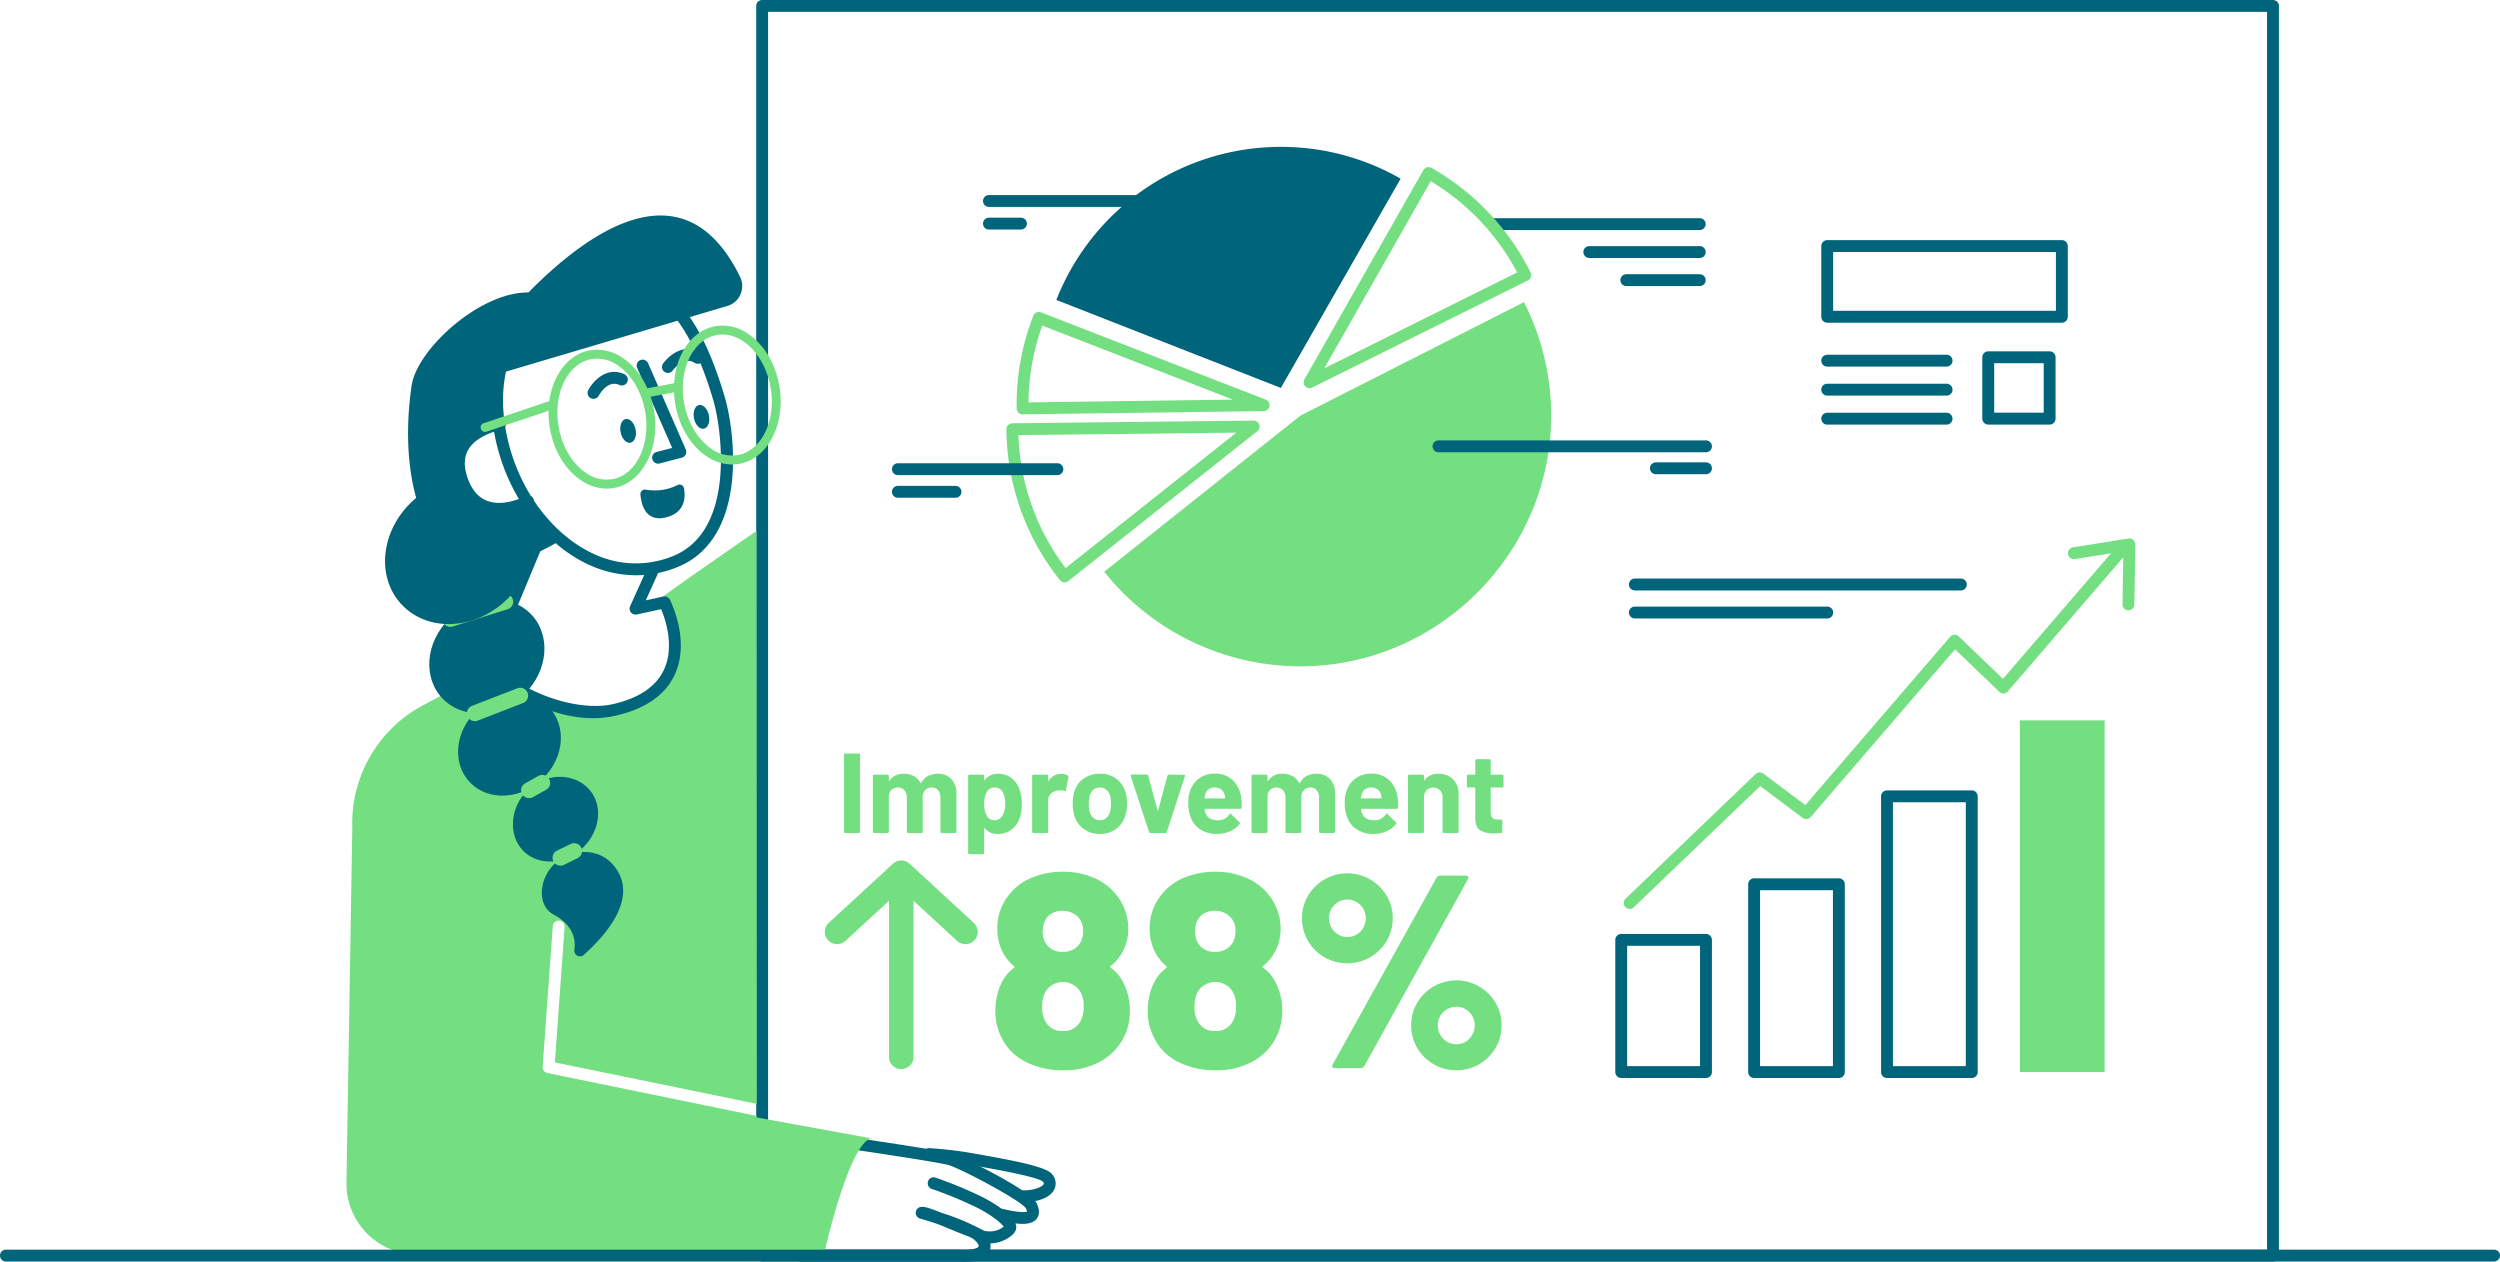 <svg id="personal_sales_coach" data-name="personal sales coach" xmlns="http://www.w3.org/2000/svg" xmlns:xlink="http://www.w3.org/1999/xlink" width="712.752" height="359.715" viewBox="0 0 712.752 359.715">
  <defs>
    <clipPath id="clip-path">
      <rect id="Rectangle_515" data-name="Rectangle 515" width="712.752" height="359.715" fill="none"/>
    </clipPath>
  </defs>
  <g id="Group_608" data-name="Group 608" clip-path="url(#clip-path)">
    <path id="Path_3876" data-name="Path 3876" d="M597.615,359.661H166.874a1.692,1.692,0,0,1-1.693-1.693V1.693A1.692,1.692,0,0,1,166.874,0H597.615a1.692,1.692,0,0,1,1.693,1.693V357.968a1.692,1.692,0,0,1-1.693,1.693m-429.049-3.386H595.922V3.386H168.565Z" transform="translate(50.416)" fill="#00647b"/>
    <path id="Path_3877" data-name="Path 3877" d="M378.686,245.071H354.525a1.692,1.692,0,0,1-1.693-1.693V205.7a1.692,1.692,0,0,1,1.693-1.693h24.161a1.693,1.693,0,0,1,1.693,1.693v37.68a1.693,1.693,0,0,1-1.693,1.693m-22.468-3.386h20.775V207.391H356.218Z" transform="translate(107.69 62.265)" fill="#00647b"/>
    <path id="Path_3878" data-name="Path 3878" d="M407.713,248.779H383.552a1.692,1.692,0,0,1-1.693-1.693V193.548a1.692,1.692,0,0,1,1.693-1.693h24.161a1.692,1.692,0,0,1,1.693,1.693v53.539a1.692,1.692,0,0,1-1.693,1.693m-22.468-3.386H406.02V195.239H385.245Z" transform="translate(116.549 58.557)" fill="#00647b"/>
    <path id="Path_3879" data-name="Path 3879" d="M436.739,254.642H412.58a1.692,1.692,0,0,1-1.693-1.693V174.339a1.692,1.692,0,0,1,1.693-1.693h24.16a1.692,1.692,0,0,1,1.693,1.693v78.611a1.692,1.692,0,0,1-1.693,1.693m-22.468-3.386h20.775V176.03H414.271Z" transform="translate(125.409 52.694)" fill="#00647b"/>
    <rect id="Rectangle_514" data-name="Rectangle 514" width="24.161" height="100.264" transform="translate(575.874 205.38)" fill="#73df81"/>
    <path id="Path_3880" data-name="Path 3880" d="M499.949,118.026a1.708,1.708,0,0,0-1.377-.393l-15.814,2.52a1.693,1.693,0,0,0,.533,3.344l10.311-1.642-30.8,35.788-12.61-12.1a1.69,1.69,0,0,0-2.454.117l-41.288,47.969-11.988-8.98a1.691,1.691,0,0,0-2.185.133l-37.092,35.561a1.693,1.693,0,0,0,2.342,2.445l36.057-34.567,12.1,9.067a1.7,1.7,0,0,0,2.3-.251l41.152-47.814,12.608,12.1a1.693,1.693,0,0,0,2.455-.116l32.889-38.211-.213,13.373a1.692,1.692,0,0,0,1.667,1.719h.026a1.692,1.692,0,0,0,1.693-1.665l.273-17.089a1.7,1.7,0,0,0-.583-1.307" transform="translate(108.247 35.897)" fill="#73df81"/>
    <path id="Path_3881" data-name="Path 3881" d="M452.192,97.624H434.7A1.692,1.692,0,0,1,433,95.931v-17.5a1.691,1.691,0,0,1,1.693-1.692h17.5a1.691,1.691,0,0,1,1.693,1.692v17.5a1.692,1.692,0,0,1-1.693,1.693m-15.8-3.386H450.5V80.127H436.39Z" transform="translate(132.159 23.423)" fill="#00647b"/>
    <path id="Path_3882" data-name="Path 3882" d="M466.413,75.994H399.522a1.692,1.692,0,0,1-1.693-1.693V54.143a1.691,1.691,0,0,1,1.693-1.692h66.891a1.691,1.691,0,0,1,1.693,1.692V74.3a1.692,1.692,0,0,1-1.693,1.693m-65.2-3.386H464.72V55.835H401.215Z" transform="translate(121.423 16.009)" fill="#00647b"/>
    <path id="Path_3883" data-name="Path 3883" d="M433.546,93.544H399.522a1.693,1.693,0,1,1,0-3.386h34.024a1.693,1.693,0,1,1,0,3.386" transform="translate(121.423 27.518)" fill="#00647b"/>
    <path id="Path_3884" data-name="Path 3884" d="M433.546,87.208H399.522a1.693,1.693,0,1,1,0-3.386h34.024a1.693,1.693,0,1,1,0,3.386" transform="translate(121.423 25.584)" fill="#00647b"/>
    <path id="Path_3885" data-name="Path 3885" d="M433.546,80.872H399.522a1.693,1.693,0,1,1,0-3.386h34.024a1.693,1.693,0,1,1,0,3.386" transform="translate(121.423 23.65)" fill="#00647b"/>
    <path id="Path_3886" data-name="Path 3886" d="M450.439,129.761H357.5a1.693,1.693,0,1,1,0-3.386h92.939a1.693,1.693,0,1,1,0,3.386" transform="translate(108.598 38.572)" fill="#00647b"/>
    <path id="Path_3887" data-name="Path 3887" d="M412.348,135.885H357.5a1.693,1.693,0,0,1,0-3.386h54.848a1.693,1.693,0,0,1,0,3.386" transform="translate(108.598 40.441)" fill="#00647b"/>
    <path id="Path_3888" data-name="Path 3888" d="M297.135,98.343,360.88,65.992a71.463,71.463,0,0,1,7.74,32.351c0,39.217-32.269,71.487-71.485,71.487A71.53,71.53,0,0,1,241.2,142.863Z" transform="translate(73.619 20.142)" fill="#73df81"/>
    <path id="Path_3889" data-name="Path 3889" d="M385.477,51.042H326.433a1.693,1.693,0,0,1,0-3.386h59.044a1.693,1.693,0,1,1,0,3.386" transform="translate(99.116 14.545)" fill="#00647b"/>
    <path id="Path_3890" data-name="Path 3890" d="M379.031,57.144h-31.48a1.693,1.693,0,1,1,0-3.386h31.48a1.693,1.693,0,1,1,0,3.386" transform="translate(105.561 16.408)" fill="#00647b"/>
    <path id="Path_3891" data-name="Path 3891" d="M376.562,63.285H355.641a1.693,1.693,0,1,1,0-3.386h20.921a1.693,1.693,0,1,1,0,3.386" transform="translate(108.03 18.282)" fill="#00647b"/>
    <path id="Path_3892" data-name="Path 3892" d="M390.869,99.585H314.608a1.693,1.693,0,0,1,0-3.386h76.261a1.693,1.693,0,1,1,0,3.386" transform="translate(95.506 29.361)" fill="#00647b"/>
    <path id="Path_3893" data-name="Path 3893" d="M376.374,104.379H362.1a1.693,1.693,0,0,1,0-3.386h14.275a1.693,1.693,0,1,1,0,3.386" transform="translate(110.002 30.825)" fill="#00647b"/>
    <path id="Path_3894" data-name="Path 3894" d="M261.876,45.992H216.413a1.693,1.693,0,0,1,0-3.386h45.463a1.693,1.693,0,1,1,0,3.386" transform="translate(65.536 13.004)" fill="#00647b"/>
    <path id="Path_3895" data-name="Path 3895" d="M225.536,50.937h-9.123a1.693,1.693,0,0,1,0-3.386h9.123a1.693,1.693,0,1,1,0,3.386" transform="translate(65.536 14.513)" fill="#00647b"/>
    <path id="Path_3896" data-name="Path 3896" d="M236.425,137.995a1.7,1.7,0,0,1-1.327-.638,69.732,69.732,0,0,1-15.264-43.006,1.692,1.692,0,0,1,1.673-1.711l68.777-.769h.018a1.693,1.693,0,0,1,1.052,3.02l-53.878,42.738a1.7,1.7,0,0,1-1.051.365M223.258,96.006a66.264,66.264,0,0,0,13.455,37.906l48.661-38.6Z" transform="translate(67.096 28.04)" fill="#73df81"/>
    <path id="Path_3897" data-name="Path 3897" d="M223.763,97.33a1.693,1.693,0,0,1-1.693-1.671l-.01-.942a70.106,70.106,0,0,1,4.76-25.493,1.7,1.7,0,0,1,2.191-.966L293.1,93.139a1.693,1.693,0,0,1-.59,3.271l-68.72.92Zm5.62-25.3a66.705,66.705,0,0,0-3.934,21.887l58.3-.781Z" transform="translate(67.776 20.798)" fill="#73df81"/>
    <path id="Path_3898" data-name="Path 3898" d="M286.458,99.524A1.69,1.69,0,0,1,284.986,97l33.9-59.642a1.691,1.691,0,0,1,2.309-.634,70.4,70.4,0,0,1,28.257,29.8,1.692,1.692,0,0,1-.761,2.271L287.211,99.348a1.678,1.678,0,0,1-.753.176m34.523-59.007L290.668,93.849l54.976-27.319a67,67,0,0,0-24.663-26.013" transform="translate(86.915 11.14)" fill="#73df81"/>
    <path id="Path_3899" data-name="Path 3899" d="M328.9,41.153a68.416,68.416,0,0,0-33.716-9.067l-1.126,0a68.754,68.754,0,0,0-63.317,43.639l64.009,25.084Z" transform="translate(70.424 9.793)" fill="#00647b"/>
    <path id="Path_3900" data-name="Path 3900" d="M241.988,104.574H196.526a1.693,1.693,0,1,1,0-3.386h45.462a1.693,1.693,0,0,1,0,3.386" transform="translate(59.466 30.884)" fill="#00647b"/>
    <path id="Path_3901" data-name="Path 3901" d="M212.951,109.518H196.526a1.693,1.693,0,1,1,0-3.386h16.425a1.693,1.693,0,1,1,0,3.386" transform="translate(59.466 32.393)" fill="#00647b"/>
    <path id="Path_3902" data-name="Path 3902" d="M184.478,187.142a.374.374,0,0,1-.114-.275V164.985a.388.388,0,0,1,.389-.388h3.786a.388.388,0,0,1,.389.388v21.882a.388.388,0,0,1-.389.389h-3.786a.374.374,0,0,1-.275-.114" transform="translate(56.271 50.237)" fill="#73df81"/>
    <path id="Path_3903" data-name="Path 3903" d="M213.062,170.533a6.009,6.009,0,0,1,1.424,4.272v10.715a.388.388,0,0,1-.389.389H210.31a.388.388,0,0,1-.389-.389v-9.711a3.081,3.081,0,0,0-.68-2.1,2.291,2.291,0,0,0-1.812-.777,2.39,2.39,0,0,0-1.846.777,2.948,2.948,0,0,0-.713,2.071v9.743a.378.378,0,0,1-.112.275.374.374,0,0,1-.275.114h-3.755a.386.386,0,0,1-.388-.389v-9.711a3.01,3.01,0,0,0-.713-2.087,2.362,2.362,0,0,0-1.846-.794,2.523,2.523,0,0,0-1.732.615,2.6,2.6,0,0,0-.825,1.716v10.26a.388.388,0,0,1-.388.389h-3.788a.374.374,0,0,1-.275-.114.378.378,0,0,1-.112-.275V169.658a.383.383,0,0,1,.388-.388h3.788a.385.385,0,0,1,.388.388v1.262a.131.131,0,0,0,.065.131c.043.022.086,0,.129-.065a4.608,4.608,0,0,1,4.111-1.973,5.7,5.7,0,0,1,2.831.679,4.559,4.559,0,0,1,1.863,1.942c.065.129.14.129.226,0a4.662,4.662,0,0,1,1.926-1.975,5.727,5.727,0,0,1,2.734-.646,5.147,5.147,0,0,1,3.95,1.521" transform="translate(58.193 51.585)" fill="#73df81"/>
    <path id="Path_3904" data-name="Path 3904" d="M226.779,177.621a12.545,12.545,0,0,1-.615,4.046,6.956,6.956,0,0,1-2.347,3.287,6.386,6.386,0,0,1-3.965,1.213,4.383,4.383,0,0,1-3.626-1.617c-.043-.065-.086-.087-.129-.065a.132.132,0,0,0-.065.129v6.927a.38.38,0,0,1-.112.275.374.374,0,0,1-.275.114h-3.788a.374.374,0,0,1-.275-.114.38.38,0,0,1-.112-.275V169.659a.378.378,0,0,1,.112-.275.374.374,0,0,1,.275-.114h3.788a.374.374,0,0,1,.275.114.378.378,0,0,1,.112.275v1.068c0,.065.022.1.065.114a.132.132,0,0,0,.129-.048,4.465,4.465,0,0,1,3.755-1.78,6.194,6.194,0,0,1,3.869,1.246,6.844,6.844,0,0,1,2.347,3.478,11.709,11.709,0,0,1,.582,3.884m-4.726-.064a6.551,6.551,0,0,0-.68-3.237,2.519,2.519,0,0,0-2.4-1.391,2.394,2.394,0,0,0-2.233,1.391,6.529,6.529,0,0,0-.68,3.268,6.609,6.609,0,0,0,.713,3.366,2.391,2.391,0,0,0,2.2,1.3,2.549,2.549,0,0,0,2.266-1.263,6.3,6.3,0,0,0,.809-3.43" transform="translate(64.544 51.585)" fill="#73df81"/>
    <path id="Path_3905" data-name="Path 3905" d="M235.587,169.489a.4.4,0,0,1,.193.486l-.679,3.69q-.033.39-.454.227a3.567,3.567,0,0,0-1.133-.162,5.153,5.153,0,0,0-.711.065,3.179,3.179,0,0,0-1.975.856,2.65,2.65,0,0,0-.809,2.024v8.836a.388.388,0,0,1-.389.389h-3.786a.388.388,0,0,1-.389-.389V169.651a.385.385,0,0,1,.389-.388h3.786a.385.385,0,0,1,.389.388v1.23a.126.126,0,0,0,.065.129.062.062,0,0,0,.1-.031,4.112,4.112,0,0,1,3.561-1.942,3.294,3.294,0,0,1,1.846.453" transform="translate(68.812 51.592)" fill="#73df81"/>
    <path id="Path_3906" data-name="Path 3906" d="M237.418,184.742a7.1,7.1,0,0,1-2.655-3.884,11.48,11.48,0,0,1-.453-3.3,11.986,11.986,0,0,1,.453-3.431,6.954,6.954,0,0,1,2.687-3.755,7.916,7.916,0,0,1,4.66-1.359,7.583,7.583,0,0,1,4.532,1.343,7.164,7.164,0,0,1,2.655,3.738,11.115,11.115,0,0,1,.518,3.4,11.377,11.377,0,0,1-.454,3.27,7.235,7.235,0,0,1-2.638,3.965,7.531,7.531,0,0,1-4.645,1.44,7.655,7.655,0,0,1-4.66-1.424m6.473-3.139a3.608,3.608,0,0,0,1.069-1.78,9.344,9.344,0,0,0,.258-2.266,8.779,8.779,0,0,0-.258-2.3,3.6,3.6,0,0,0-1.1-1.716,3.009,3.009,0,0,0-3.642,0,3.456,3.456,0,0,0-1.053,1.716,7.728,7.728,0,0,0-.258,2.3,8.862,8.862,0,0,0,.226,2.266,3.547,3.547,0,0,0,1.086,1.78,2.767,2.767,0,0,0,1.86.647,2.664,2.664,0,0,0,1.813-.647" transform="translate(71.515 51.585)" fill="#73df81"/>
    <path id="Path_3907" data-name="Path 3907" d="M252.193,185.532l-5.179-15.892a.368.368,0,0,1-.033-.162c0-.194.119-.292.356-.292h4.175a.426.426,0,0,1,.453.325l2.655,9.807c.021.064.054.1.1.1s.076-.033.1-.1l2.654-9.807a.427.427,0,0,1,.453-.325l4.177.065a.363.363,0,0,1,.291.114.353.353,0,0,1,.033.339l-5.146,15.828a.408.408,0,0,1-.422.324h-4.241a.406.406,0,0,1-.42-.324" transform="translate(75.382 51.638)" fill="#73df81"/>
    <path id="Path_3908" data-name="Path 3908" d="M274.768,178.633a.377.377,0,0,1-.422.388h-10c-.129,0-.174.054-.129.162a5.777,5.777,0,0,0,.358,1.295q.838,1.813,3.431,1.813a3.905,3.905,0,0,0,3.27-1.684.354.354,0,0,1,.291-.194.361.361,0,0,1,.226.131l2.33,2.3a.452.452,0,0,1,.163.291.677.677,0,0,1-.131.258,7.062,7.062,0,0,1-2.75,2.056,9.214,9.214,0,0,1-3.691.728A8.413,8.413,0,0,1,263,184.912a7,7,0,0,1-2.767-3.529,11.07,11.07,0,0,1-.68-4.239,9.359,9.359,0,0,1,.484-3.14,7.119,7.119,0,0,1,2.605-3.657,7.3,7.3,0,0,1,4.421-1.36,7.2,7.2,0,0,1,5.193,1.878,8.223,8.223,0,0,1,2.379,5.017,13.855,13.855,0,0,1,.129,2.751m-10.357-3.788a7.563,7.563,0,0,0-.227,1.036.142.142,0,0,0,.161.162h5.6c.131,0,.171-.054.131-.162q-.163-.938-.163-.907a2.8,2.8,0,0,0-1.018-1.5,2.97,2.97,0,0,0-1.8-.534,2.593,2.593,0,0,0-2.687,1.91" transform="translate(79.22 51.577)" fill="#73df81"/>
    <path id="Path_3909" data-name="Path 3909" d="M295.768,170.533a6.009,6.009,0,0,1,1.424,4.272v10.715a.388.388,0,0,1-.389.389h-3.786a.388.388,0,0,1-.389-.389v-9.711a3.081,3.081,0,0,0-.68-2.1,2.291,2.291,0,0,0-1.812-.777,2.39,2.39,0,0,0-1.846.777,2.948,2.948,0,0,0-.713,2.071v9.743a.386.386,0,0,1-.388.389h-3.755a.386.386,0,0,1-.388-.389v-9.711a3.01,3.01,0,0,0-.713-2.087,2.362,2.362,0,0,0-1.846-.794,2.523,2.523,0,0,0-1.732.615,2.6,2.6,0,0,0-.825,1.716v10.26a.388.388,0,0,1-.388.389h-3.788a.375.375,0,0,1-.275-.114.378.378,0,0,1-.112-.275V169.658a.383.383,0,0,1,.388-.388h3.788a.385.385,0,0,1,.388.388v1.262a.131.131,0,0,0,.065.131c.043.022.086,0,.129-.065a4.608,4.608,0,0,1,4.111-1.973,5.7,5.7,0,0,1,2.831.679,4.559,4.559,0,0,1,1.863,1.942c.065.129.14.129.226,0a4.662,4.662,0,0,1,1.926-1.975,5.727,5.727,0,0,1,2.734-.646,5.147,5.147,0,0,1,3.95,1.521" transform="translate(83.436 51.585)" fill="#73df81"/>
    <path id="Path_3910" data-name="Path 3910" d="M308.943,178.633a.377.377,0,0,1-.422.388h-10c-.129,0-.174.054-.129.162a5.776,5.776,0,0,0,.356,1.295q.84,1.813,3.431,1.813a3.905,3.905,0,0,0,3.27-1.684.29.29,0,0,1,.517-.064l2.33,2.3a.446.446,0,0,1,.163.291.656.656,0,0,1-.131.258,7.042,7.042,0,0,1-2.75,2.056,9.205,9.205,0,0,1-3.691.728,8.413,8.413,0,0,1-4.709-1.262,7.009,7.009,0,0,1-2.767-3.529,11.1,11.1,0,0,1-.68-4.239,9.325,9.325,0,0,1,.486-3.14,7.111,7.111,0,0,1,2.605-3.657,7.3,7.3,0,0,1,4.419-1.36,7.2,7.2,0,0,1,5.195,1.878,8.223,8.223,0,0,1,2.379,5.017,13.955,13.955,0,0,1,.129,2.751m-10.358-3.788a7.759,7.759,0,0,0-.227,1.036.143.143,0,0,0,.162.162h5.6c.131,0,.172-.054.131-.162q-.163-.938-.163-.907a2.8,2.8,0,0,0-1.018-1.5,2.967,2.967,0,0,0-1.8-.534,2.594,2.594,0,0,0-2.687,1.91" transform="translate(89.651 51.577)" fill="#73df81"/>
    <path id="Path_3911" data-name="Path 3911" d="M320.392,170.6a5.819,5.819,0,0,1,1.586,4.306v10.617a.373.373,0,0,1-.112.275.378.378,0,0,1-.275.114H317.8a.39.39,0,0,1-.389-.389v-9.678a3.033,3.033,0,0,0-.727-2.1,2.7,2.7,0,0,0-3.853,0,3.034,3.034,0,0,0-.728,2.1v9.678a.388.388,0,0,1-.388.389H307.93a.374.374,0,0,1-.275-.114.378.378,0,0,1-.112-.275V169.658a.381.381,0,0,1,.112-.275.373.373,0,0,1,.275-.112h3.788a.37.37,0,0,1,.274.112.376.376,0,0,1,.114.275v1.133a.129.129,0,0,0,.065.129.063.063,0,0,0,.1-.033,4.523,4.523,0,0,1,3.95-1.877,5.647,5.647,0,0,1,4.175,1.586" transform="translate(93.867 51.585)" fill="#73df81"/>
    <path id="Path_3912" data-name="Path 3912" d="M330.755,173.784a.379.379,0,0,1-.277.114h-3.106a.143.143,0,0,0-.162.162v6.862a2.421,2.421,0,0,0,.437,1.586,1.742,1.742,0,0,0,1.408.518h1.068a.385.385,0,0,1,.388.389v3.075a.4.4,0,0,1-.388.42c-.907.043-1.553.064-1.942.064a7.286,7.286,0,0,1-4.014-.889q-1.327-.891-1.36-3.35V174.06a.143.143,0,0,0-.162-.162H320.8a.388.388,0,0,1-.389-.389v-2.881a.388.388,0,0,1,.389-.389h1.844a.143.143,0,0,0,.162-.162v-3.852a.392.392,0,0,1,.389-.389h3.626a.38.38,0,0,1,.275.115.375.375,0,0,1,.112.274v3.852a.143.143,0,0,0,.162.162h3.106a.388.388,0,0,1,.39.389v2.881a.379.379,0,0,1-.114.275" transform="translate(97.795 50.616)" fill="#73df81"/>
    <path id="Path_3913" data-name="Path 3913" d="M255.759,230.09a16.083,16.083,0,0,1-8.428,14.425,21.214,21.214,0,0,1-10.623,2.509,23.094,23.094,0,0,1-10.544-2.352,15.171,15.171,0,0,1-6.939-6.9,16.2,16.2,0,0,1-1.8-7.761,19.223,19.223,0,0,1,.509-4.43,14.864,14.864,0,0,1,1.372-3.724,11.556,11.556,0,0,1,3.373-4q.311-.235,0-.548a13.167,13.167,0,0,1-3.058-3.763,14.436,14.436,0,0,1-1.646-6.821,14.967,14.967,0,0,1,3.448-9.878,15.973,15.973,0,0,1,6.39-4.743,22.3,22.3,0,0,1,8.818-1.685,21.8,21.8,0,0,1,8.858,1.724,16.032,16.032,0,0,1,6.273,4.7,14.967,14.967,0,0,1,3.528,9.878,13.176,13.176,0,0,1-1.96,7.134,12.078,12.078,0,0,1-2.978,3.371q-.315.313-.08.548a10.669,10.669,0,0,1,3.529,4.076,16.978,16.978,0,0,1,1.959,8.232m-13.17-1.254a7.9,7.9,0,0,0-.863-4.076,5.856,5.856,0,0,0-10.113,0,9.373,9.373,0,0,0-.863,4.233,8.038,8.038,0,0,0,1.1,4.391,5.187,5.187,0,0,0,4.782,2.43,5.28,5.28,0,0,0,4.7-2.2,8,8,0,0,0,1.256-4.782m-11.682-21.48a6.734,6.734,0,0,0,.863,3.448,5.18,5.18,0,0,0,4.781,2.43,5.527,5.527,0,0,0,5.017-2.43,6.409,6.409,0,0,0,.863-3.527,5.944,5.944,0,0,0-.626-2.823,5.682,5.682,0,0,0-2.078-2.078,6.059,6.059,0,0,0-3.176-.822,6.26,6.26,0,0,0-2.979.706,4.622,4.622,0,0,0-2.037,2.194,7.42,7.42,0,0,0-.628,2.9" transform="translate(66.361 58.12)" fill="#73df81"/>
    <path id="Path_3914" data-name="Path 3914" d="M289.039,230.09a16.083,16.083,0,0,1-8.428,14.425,21.214,21.214,0,0,1-10.623,2.509,23.094,23.094,0,0,1-10.544-2.352,15.171,15.171,0,0,1-6.939-6.9,16.2,16.2,0,0,1-1.8-7.761,19.223,19.223,0,0,1,.509-4.43,14.864,14.864,0,0,1,1.372-3.724,11.556,11.556,0,0,1,3.373-4q.311-.235,0-.548a13.167,13.167,0,0,1-3.058-3.763,14.436,14.436,0,0,1-1.646-6.821,14.967,14.967,0,0,1,3.448-9.878,15.973,15.973,0,0,1,6.39-4.743,22.3,22.3,0,0,1,8.818-1.685,21.8,21.8,0,0,1,8.858,1.724,16.032,16.032,0,0,1,6.273,4.7,14.968,14.968,0,0,1,3.528,9.878,13.176,13.176,0,0,1-1.96,7.134,12.078,12.078,0,0,1-2.979,3.371q-.315.313-.08.548a10.669,10.669,0,0,1,3.529,4.076,16.978,16.978,0,0,1,1.959,8.232m-13.17-1.254a7.9,7.9,0,0,0-.863-4.076,5.856,5.856,0,0,0-10.113,0,9.373,9.373,0,0,0-.863,4.233,8.038,8.038,0,0,0,1.1,4.391,5.187,5.187,0,0,0,4.782,2.43,5.28,5.28,0,0,0,4.7-2.2,8,8,0,0,0,1.256-4.782m-11.682-21.48a6.734,6.734,0,0,0,.863,3.448,5.181,5.181,0,0,0,4.781,2.43,5.527,5.527,0,0,0,5.017-2.43,6.409,6.409,0,0,0,.863-3.527,5.944,5.944,0,0,0-.627-2.823,5.681,5.681,0,0,0-2.078-2.078,6.059,6.059,0,0,0-3.176-.822,6.26,6.26,0,0,0-2.979.706,4.621,4.621,0,0,0-2.037,2.194,7.42,7.42,0,0,0-.628,2.9" transform="translate(76.519 58.12)" fill="#73df81"/>
    <path id="Path_3915" data-name="Path 3915" d="M290.823,214.693a12.775,12.775,0,0,1-4.7-4.665,12.545,12.545,0,0,1-1.726-6.467,12.341,12.341,0,0,1,1.726-6.428,13.023,13.023,0,0,1,22.42.039,12.409,12.409,0,0,1,1.725,6.389,12.546,12.546,0,0,1-1.725,6.467,13.064,13.064,0,0,1-17.717,4.665m10.23-7.33a5.441,5.441,0,0,0,0-7.565,5.205,5.205,0,0,0-7.446,0,5.4,5.4,0,0,0,0,7.526,4.994,4.994,0,0,0,3.722,1.568,5.065,5.065,0,0,0,3.724-1.528m-7.957,38.61a.866.866,0,0,1,.078-.784l29.555-53.152a1.3,1.3,0,0,1,1.177-.626h7.133c.364,0,.6.106.706.313a.863.863,0,0,1-.08.784L302.19,245.659a1.293,1.293,0,0,1-1.175.628H293.8c-.367,0-.6-.106-.706-.315m28.849-.784a12.763,12.763,0,0,1-4.7-4.664,12.553,12.553,0,0,1-1.726-6.469,12.4,12.4,0,0,1,1.726-6.388,12.928,12.928,0,0,1,11.211-6.39A12.641,12.641,0,0,1,334.882,223a12.8,12.8,0,0,1,4.7,4.666,12.412,12.412,0,0,1,1.726,6.388,12.566,12.566,0,0,1-1.726,6.469,12.857,12.857,0,0,1-4.665,4.664,12.549,12.549,0,0,1-6.467,1.725,12.763,12.763,0,0,1-6.508-1.725m10.192-7.29a5.369,5.369,0,0,0,1.489-3.843,5.064,5.064,0,0,0-1.528-3.722,4.976,4.976,0,0,0-3.645-1.528,5.2,5.2,0,0,0-3.763,1.528,5,5,0,0,0-1.568,3.722,5.289,5.289,0,0,0,1.528,3.843,5.091,5.091,0,0,0,3.8,1.568,4.881,4.881,0,0,0,3.685-1.568" transform="translate(86.802 58.23)" fill="#73df81"/>
    <path id="Path_3916" data-name="Path 3916" d="M220.251,211.815a3.493,3.493,0,0,1-2.373-.927l-15.916-14.661-15.917,14.661a3.5,3.5,0,0,1-4.748-5.156l18.291-16.849a3.5,3.5,0,0,1,4.748,0l18.29,16.849a3.5,3.5,0,0,1-2.376,6.082" transform="translate(54.989 57.367)" fill="#73df81"/>
    <path id="Path_3917" data-name="Path 3917" d="M197.685,247.183a3.5,3.5,0,0,1-3.5-3.5V192.307a3.5,3.5,0,0,1,7.009,0v51.372a3.5,3.5,0,0,1-3.5,3.5" transform="translate(59.267 57.625)" fill="#73df81"/>
    <path id="Path_3918" data-name="Path 3918" d="M230.155,266.216c-.171,0-.339,0-.505-.007a1.693,1.693,0,0,1-1.643-1.741,1.735,1.735,0,0,1,1.741-1.645c3.371.108,5.8-.944,6.238-1.736.044-.081.14-.252-.175-.728-1.544-1.437-14.671-3.733-20.275-4.713l-.628-.11a110.588,110.588,0,0,0-11.678-1.365,1.692,1.692,0,1,1,.222-3.377,113,113,0,0,1,12.041,1.408l.625.11c15.973,2.792,21.235,4.237,22.518,6.18a3.937,3.937,0,0,1,.307,4.242c-1.437,2.584-5.517,3.481-8.787,3.481" transform="translate(61.546 76.545)" fill="#00647b"/>
    <path id="Path_3919" data-name="Path 3919" d="M221.894,284.108c-.526,0-1.086-.02-1.684-.057l-44.805,0a1.691,1.691,0,0,1-1.645-2.091l7.953-32.954a1.7,1.7,0,0,1,1.889-1.278c1.27.183,31.174,4.508,34.806,5.582,2.844.842,22.266,10.354,24.081,14.055.921,1.88.923,3.408.007,4.542-1.006,1.243-2.857,1.662-6.024,1.278a2.581,2.581,0,0,1,.132,1.835c-.514,1.539-2.639,2.625-3.28,2.92a10.147,10.147,0,0,1-4,.959,3.87,3.87,0,0,1-.005,1.51c-.359,1.733-1.975,3.7-7.429,3.7m-44.338-3.439h42.763c4.516.279,5.635-.674,5.689-.945.119-.566-1.055-2.159-2.968-2.847-1.608-.581-3.683-1.437-5.689-2.266-.9-.371-1.959-.808-3-1.223-2.847-.954-5.016-1.575-5.066-1.59a1.693,1.693,0,0,1,.052-3.27c.958-.243,2.284.121,6.114,1.654a66.239,66.239,0,0,1,11.982,5.063,6.536,6.536,0,0,0,5.717-1.128,12.522,12.522,0,0,0-2.349-2.185c-.044-.031-.086-.063-.127-.1a35.419,35.419,0,0,0-5.158-3.148,118.147,118.147,0,0,0-12.842-5.327,1.693,1.693,0,1,1,1.1-3.2,119.074,119.074,0,0,1,13.283,5.516,43.148,43.148,0,0,1,5.435,3.3c5.294,1.293,6.881.991,7.292.83a3.321,3.321,0,0,0-.337-.942c-1.348-2.171-18.307-11.2-22-12.3-2.668-.788-23.3-3.874-32.8-5.256Z" transform="translate(53.02 75.606)" fill="#00647b"/>
    <path id="Path_3920" data-name="Path 3920" d="M77.343,200.622a38.106,38.106,0,0,1,20.715-35.228l21.3-11.431c-4.405,6.58,25.187,20.4,42.562,8.972,5.231-2.142,10.622-18.379,3.863-28.062-.194-.278,26.779-18.89,26.779-18.89l.081,163.322L135.1,267.5l2.777-38.653a1.693,1.693,0,0,0-3.377-.241l-2.883,40.133a1.692,1.692,0,0,0,1.348,1.779l59.678,12.242v.435l32.688,5.954c-6.409,1.219-13.527,33.105-13.527,33.105H95.914a20.239,20.239,0,0,1-20.236-20.572Z" transform="translate(23.097 35.4)" fill="#73df81"/>
    <path id="Path_3921" data-name="Path 3921" d="M139.167,169.192c-16.519,0-33.353-13.166-40.968-23.927a1.693,1.693,0,0,1,1.079-2.643l13.495-2.447,9.388-22.609a1.693,1.693,0,1,1,3.127,1.3l-9.742,23.461a1.694,1.694,0,0,1-1.261,1.017l-11.721,2.125c13.373,17.182,32.539,21.946,42.3,19.713,7.53-1.72,12.457-5.093,14.647-10.021,2.928-6.589.292-14.237-.894-17.058l-6.94,1.517a1.694,1.694,0,0,1-1.906-2.351l5.05-11.2a1.693,1.693,0,0,1,3.087,1.391l-3.666,8.134,4.982-1.09a1.693,1.693,0,0,1,1.839.829c.061.11,5.914,11.367,1.543,21.2-2.647,5.956-8.363,9.976-16.987,11.947a28.935,28.935,0,0,1-6.456.713" transform="translate(29.877 35.564)" fill="#00647b"/>
    <path id="Path_3922" data-name="Path 3922" d="M112.084,118.9a12.868,12.868,0,0,1-4.854-.9c-3.561-1.446-6.1-4.537-7.545-9.189-1.188-3.82-.971-7.207.646-10.063,2.49-4.4,7.737-6.47,11.7-7.433a1.693,1.693,0,0,1,.8,3.289c-3.313.807-7.658,2.469-9.552,5.813-1.138,2.01-1.26,4.5-.36,7.39,1.13,3.635,3.01,6.008,5.586,7.055,4.952,2.009,11.007-1.233,11.067-1.267a1.694,1.694,0,0,1,1.62,2.975,21.175,21.175,0,0,1-9.106,2.328" transform="translate(30.195 27.855)" fill="#00647b"/>
    <path id="Path_3923" data-name="Path 3923" d="M148.546,145.542a32.047,32.047,0,0,1-13.222-2.913c-10.624-4.788-19.774-15.219-24.474-27.9-7.527-20.308-2.663-40.668,11.072-46.356,1.424-.59,3-1.357,4.671-2.169,7.518-3.659,16.873-8.209,26.331-4.033,8.787,3.879,15.638,14.527,20.946,32.548,2.969,10.08,6.8,40.655-13.848,48.641a31.707,31.707,0,0,1-11.477,2.184m-3.558-81.626c-5.954,0-11.883,2.883-16.913,5.331-1.716.835-3.34,1.624-4.858,2.253-12.046,4.987-16.084,23.457-9.194,42.049,4.395,11.853,12.877,21.57,22.691,25.992a28.039,28.039,0,0,0,22.087.659c18.588-7.189,14.055-36.951,11.823-44.527-4.942-16.772-11.355-27-19.067-30.408a16.086,16.086,0,0,0-6.569-1.348" transform="translate(32.754 18.466)" fill="#00647b"/>
    <path id="Path_3924" data-name="Path 3924" d="M141.381,107.284a14.513,14.513,0,0,0,9.09-1.3,1.3,1.3,0,0,1,1.861.979c.428,2.523.311,6.92-5.208,8.249-5.768,1.387-6.991-3.675-7.231-6.5a1.307,1.307,0,0,1,1.488-1.432" transform="translate(42.696 32.306)" fill="#00647b"/>
    <path id="Path_3925" data-name="Path 3925" d="M145.173,108.2a1.693,1.693,0,0,1-.428-3.331l4.429-1.16-9.938-22.737a1.693,1.693,0,1,1,3.1-1.356l10.731,24.55a1.7,1.7,0,0,1-1.122,2.317l-6.343,1.663a1.748,1.748,0,0,1-.431.055" transform="translate(42.453 23.991)" fill="#00647b"/>
    <path id="Path_3926" data-name="Path 3926" d="M130.041,88.923a1.69,1.69,0,0,1-1.5-2.48c1.355-2.579,5.251-6.854,10.279-4.564a1.692,1.692,0,0,1-1.4,3.082c-3.424-1.552-5.781,2.87-5.881,3.058a1.691,1.691,0,0,1-1.5.9" transform="translate(39.174 24.792)" fill="#00647b"/>
    <path id="Path_3927" data-name="Path 3927" d="M146.292,83.068a1.693,1.693,0,0,1-1.376-2.676c1.693-2.364,6.128-6.046,10.8-3.066a1.693,1.693,0,1,1-1.821,2.854c-3.138-2-6.108,2.015-6.234,2.188a1.7,1.7,0,0,1-1.374.7" transform="translate(44.134 23.261)" fill="#00647b"/>
    <path id="Path_3928" data-name="Path 3928" d="M135.6,95.385c.4,1.86,1.669,3.155,2.84,2.891s1.8-1.985,1.4-3.846-1.668-3.155-2.839-2.891-1.8,1.987-1.4,3.846" transform="translate(41.35 27.929)" fill="#00647b"/>
    <path id="Path_3929" data-name="Path 3929" d="M151.622,92.33c.4,1.86,1.669,3.155,2.84,2.891s1.8-1.985,1.4-3.846-1.668-3.155-2.839-2.891-1.8,1.987-1.4,3.846" transform="translate(46.241 26.996)" fill="#00647b"/>
    <path id="Path_3930" data-name="Path 3930" d="M97.678,159.3c5.875,5.966,16.236,5.375,23.143-1.32s7.744-16.955,1.87-22.921-16.236-5.372-23.143,1.32S91.8,153.337,97.678,159.3" transform="translate(28.619 39.968)" fill="#00647b"/>
    <path id="Path_3931" data-name="Path 3931" d="M103.55,176.9c5.243,5.324,14.49,4.8,20.655-1.177s6.911-15.133,1.669-20.457-14.49-4.8-20.655,1.177-6.912,15.133-1.669,20.457" transform="translate(30.54 46.268)" fill="#00647b"/>
    <path id="Path_3932" data-name="Path 3932" d="M114.977,190.786c4.336,4.4,11.982,3.967,17.08-.974s5.716-12.513,1.38-16.916-12.111-4.359-17.209.581-5.586,12.906-1.25,17.308" transform="translate(34.195 51.789)" fill="#00647b"/>
    <path id="Path_3933" data-name="Path 3933" d="M121.649,203.906c5.55,2.984,6.432,6.953,5.978,10.109a1.614,1.614,0,0,0,2.639,1.464c6.42-5.713,16.267-16.826,8.291-25.854-3.766-4.26-10.594-4.818-15.775-.82s-6.144,12.406-1.133,15.1" transform="translate(36.123 56.8)" fill="#00647b"/>
    <path id="Path_3934" data-name="Path 3934" d="M98.929,139.139a2.258,2.258,0,0,1-.68-4.41l15.653-4.942a2.258,2.258,0,0,1,1.359,4.306l-15.652,4.942a2.243,2.243,0,0,1-.68.1" transform="translate(29.505 39.581)" fill="#73df81"/>
    <path id="Path_3935" data-name="Path 3935" d="M104.245,159.758a2.257,2.257,0,0,1-.816-4.362l12.936-5.016A2.257,2.257,0,0,1,118,154.589l-12.936,5.016a2.24,2.24,0,0,1-.816.153" transform="translate(31.128 45.851)" fill="#73df81"/>
    <path id="Path_3936" data-name="Path 3936" d="M116.088,175.883a2.257,2.257,0,0,1-1.1-4.229l3.775-2.1a2.257,2.257,0,0,1,2.2,3.944l-3.773,2.1a2.244,2.244,0,0,1-1.1.286" transform="translate(34.742 51.663)" fill="#73df81"/>
    <path id="Path_3937" data-name="Path 3937" d="M122.955,190.587a2.257,2.257,0,0,1-.992-4.285l3.886-1.9a2.256,2.256,0,1,1,1.98,4.055l-3.884,1.9a2.253,2.253,0,0,1-.989.23" transform="translate(36.838 56.213)" fill="#73df81"/>
    <path id="Path_3938" data-name="Path 3938" d="M91.517,111.372a24.328,24.328,0,0,1,14.4-6.854c3.606,11.09,13.029,8.907,17.085,7.359,5.445,7.784,3.833,19.373-4.22,27.179-8.852,8.578-22.131,9.335-29.658,1.69s-6.456-20.8,2.4-29.374" transform="translate(25.671 31.9)" fill="#00647b"/>
    <path id="Path_3939" data-name="Path 3939" d="M90.155,95.5c1.506-10.187,19.335-26.638,33.293-26.484C141.383,50.8,168.175,32.58,183.8,64.59a5.915,5.915,0,0,1-3.822,8.326L115.218,92.124a44.418,44.418,0,0,0-.211,14.425c-5.6,1.446-13.81,5.291-10.716,15.246,4.271,13.741,17.28,7.683,18.91,6.859a48.7,48.7,0,0,0,9.574,10.944c-12.678,7.5-26.93,12.076-34.728,1.778-9.51-12.56-9.993-31.651-7.891-45.874" transform="translate(27.206 14.367)" fill="#00647b"/>
    <path id="Path_3940" data-name="Path 3940" d="M136.4,115.988a13.142,13.142,0,0,1-7.45-2.454c-4.406-3.022-7.582-8.313-8.711-14.521-1.962-10.8,3.072-20.852,11.224-22.413a12.633,12.633,0,0,1,9.657,2.242c4.406,3.02,7.582,8.313,8.711,14.521,1.963,10.8-3.072,20.851-11.224,22.412a11.57,11.57,0,0,1-2.207.213M122.734,98.56c.995,5.465,3.853,10.279,7.647,12.879a10.186,10.186,0,0,0,7.745,1.844c6.79-1.3,10.917-10.033,9.2-19.466-.993-5.464-3.853-10.279-7.649-12.879a10.183,10.183,0,0,0-7.744-1.844c-6.787,1.3-10.916,10.033-9.2,19.466" transform="translate(36.569 23.315)" fill="#73df81"/>
    <path id="Path_3941" data-name="Path 3941" d="M163.793,110.719a13.135,13.135,0,0,1-7.451-2.455c-4.406-3.02-7.582-8.313-8.71-14.519-1.963-10.8,3.07-20.851,11.22-22.413a12.63,12.63,0,0,1,9.66,2.242c4.406,3.02,7.582,8.313,8.711,14.522,1.962,10.794-3.072,20.85-11.222,22.412a11.577,11.577,0,0,1-2.207.211m-2.746-37.058a9.141,9.141,0,0,0-1.715.163c-6.79,1.3-10.917,10.034-9.2,19.466.992,5.464,3.852,10.277,7.646,12.879a10.181,10.181,0,0,0,7.745,1.846c6.79-1.3,10.917-10.035,9.2-19.466-.993-5.464-3.854-10.28-7.65-12.88a10.644,10.644,0,0,0-6.027-2.007" transform="translate(44.93 21.707)" fill="#73df81"/>
    <path id="Path_3942" data-name="Path 3942" d="M141.673,87.751a1.27,1.27,0,0,1-.235-2.518l8.471-1.6a1.27,1.27,0,0,1,.471,2.5l-8.47,1.6a1.229,1.229,0,0,1-.238.022" transform="translate(42.853 25.518)" fill="#73df81"/>
    <path id="Path_3943" data-name="Path 3943" d="M106.252,96.446a1.27,1.27,0,0,1-.406-2.473l19.166-6.465a1.27,1.27,0,0,1,.811,2.407L106.658,96.38a1.3,1.3,0,0,1-.406.067" transform="translate(32.042 26.689)" fill="#73df81"/>
    <path id="Path_3944" data-name="Path 3944" d="M711.059,276.349H1.693a1.693,1.693,0,1,1,0-3.386H711.059a1.693,1.693,0,1,1,0,3.386" transform="translate(0 83.312)" fill="#00647b"/>
  </g>
</svg>

